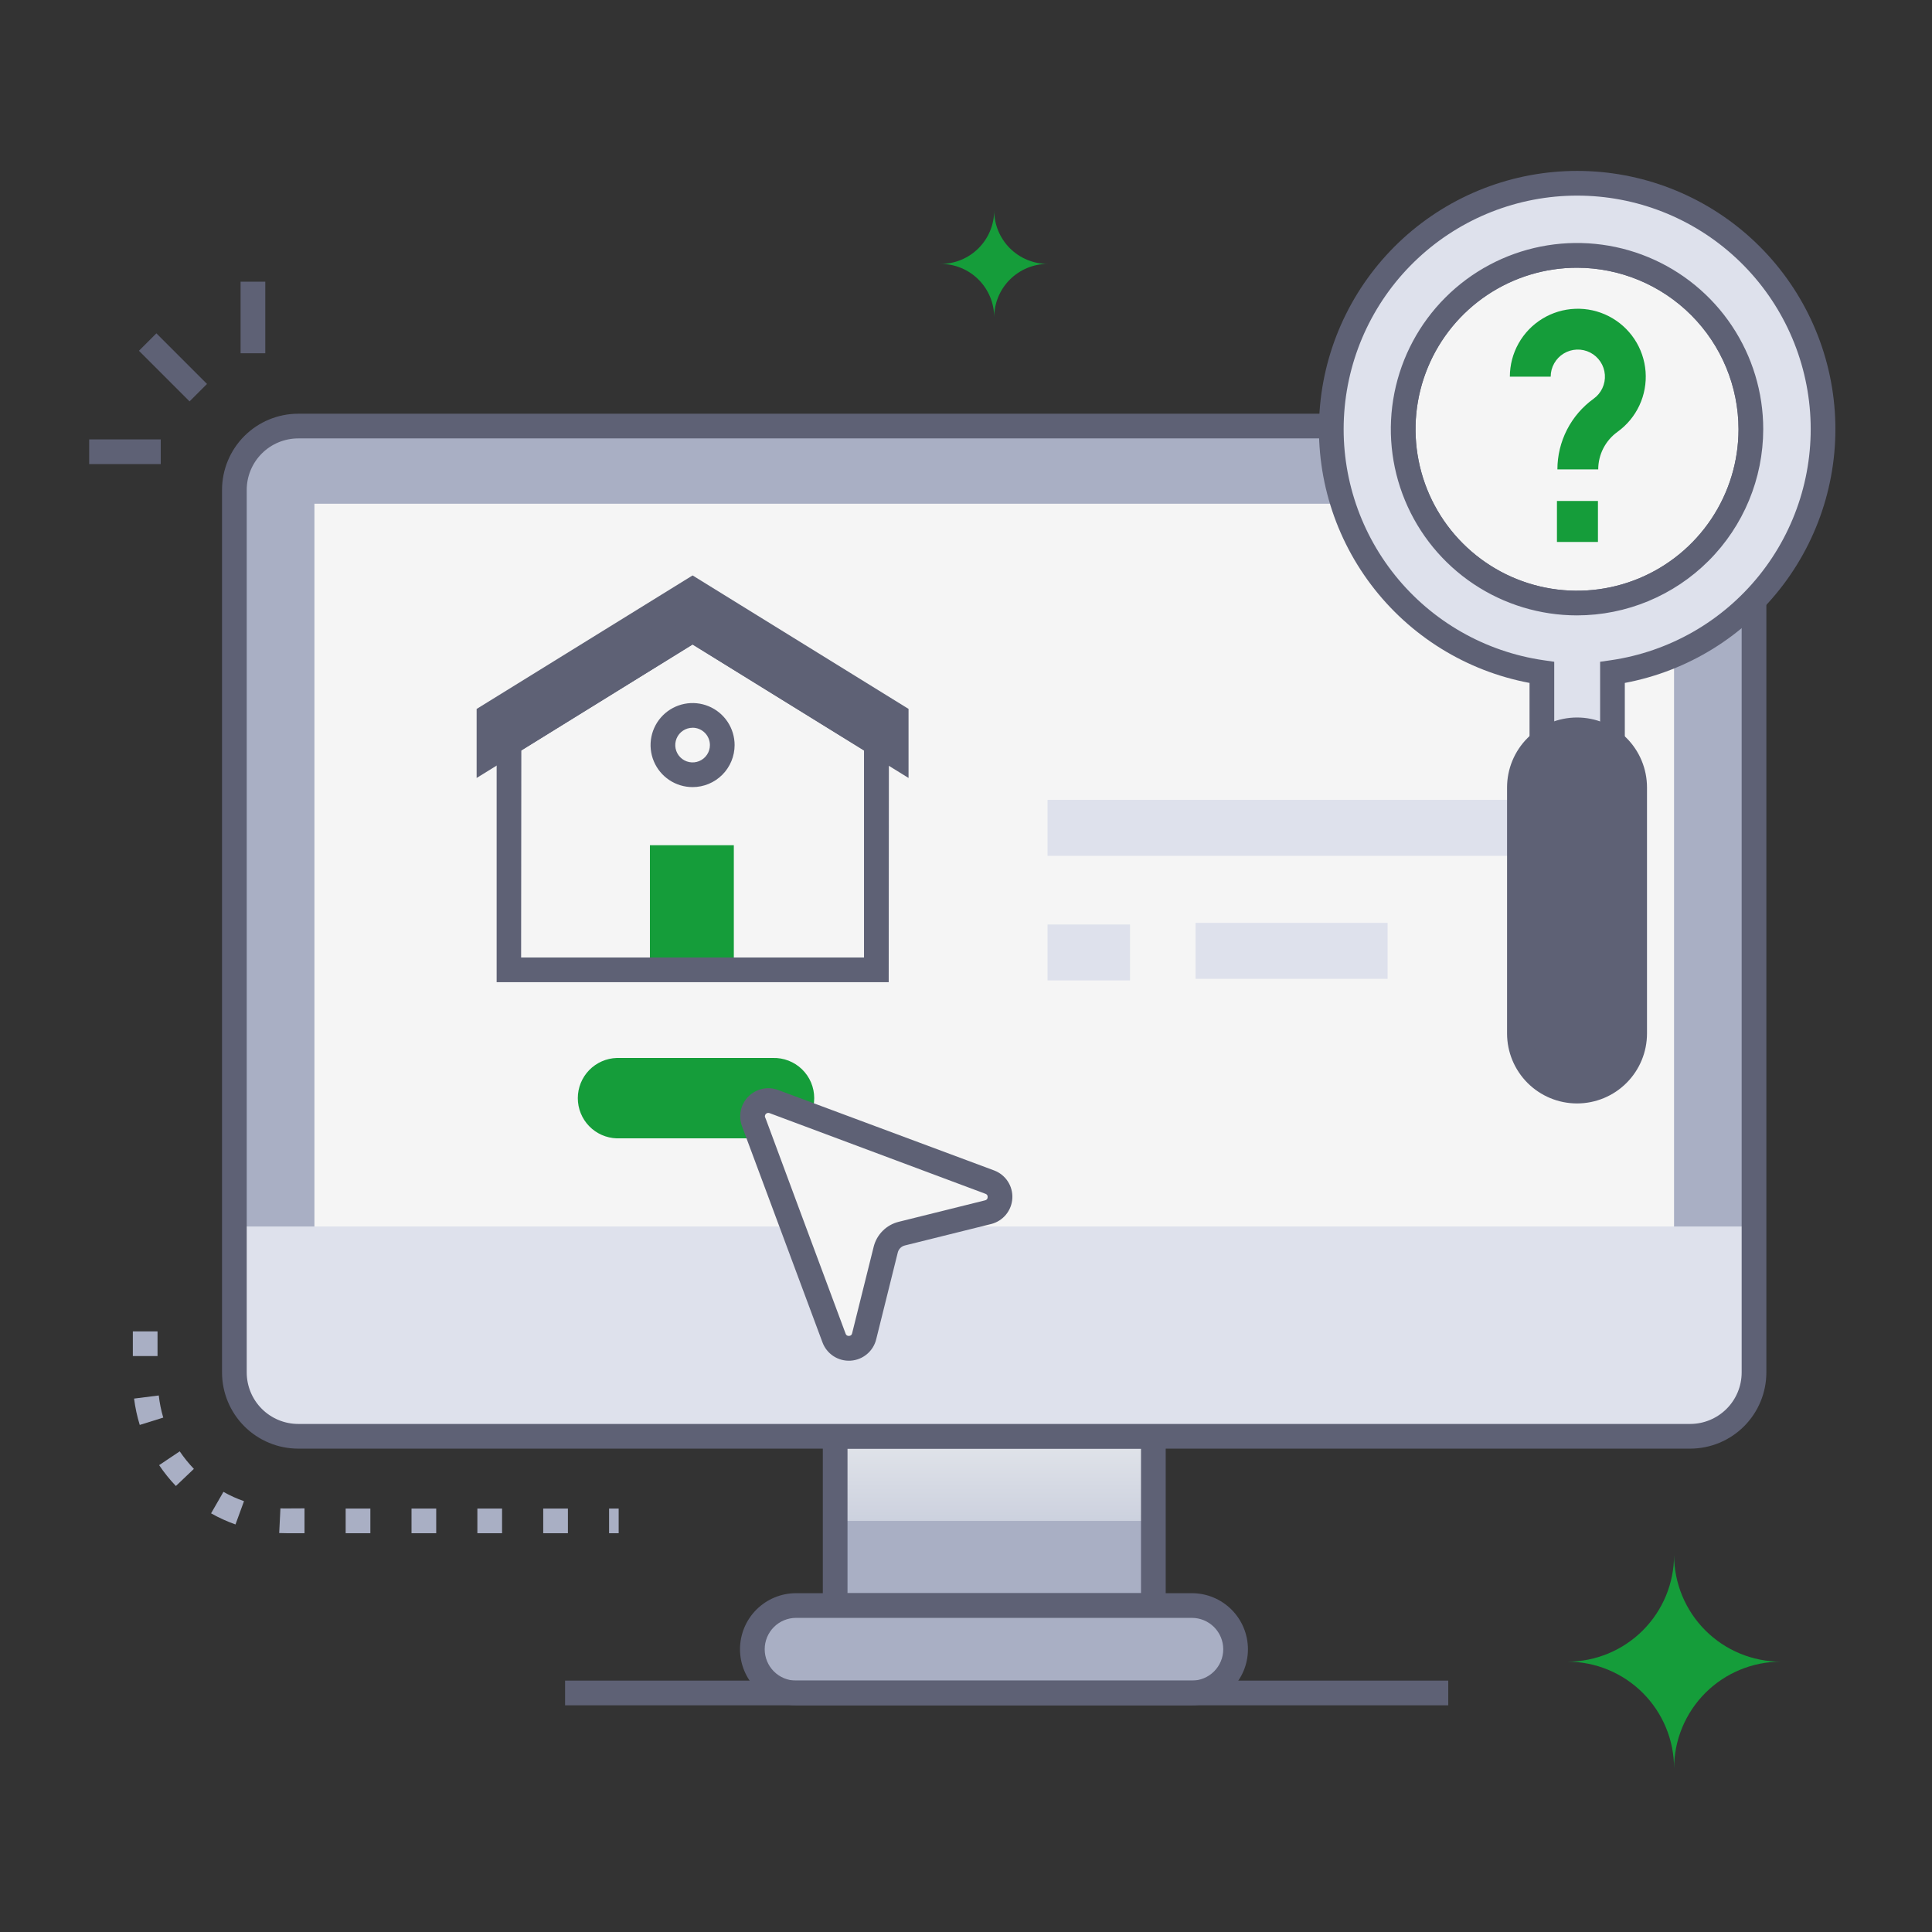 <svg xmlns="http://www.w3.org/2000/svg" width="260" height="260" viewBox="0 0 260 260" fill="none"><rect x="0" y="0" width="260" height="260" fill="#333333" stroke="none"/><path d="M155.208 193.289H112.392V216.07H155.208V193.289Z" fill="#A9AFC4"></path><path style="mix-blend-mode:multiply" d="M155.208 193.428H112.375V204.678H155.208V193.428Z" fill="url(#paint0_linear_42_973)"></path><path d="M227.479 57.337H40.121C35.382 57.337 31.541 61.179 31.541 65.917V184.709C31.541 189.448 35.382 193.289 40.121 193.289H227.479C232.217 193.289 236.059 189.448 236.059 184.709V65.917C236.059 61.179 232.217 57.337 227.479 57.337Z" fill="#A9AFC4"></path><path d="M236.059 65.917V184.709C236.059 185.838 235.837 186.955 235.405 187.997C234.973 189.04 234.34 189.987 233.541 190.784C232.743 191.581 231.795 192.212 230.751 192.642C229.708 193.072 228.591 193.292 227.462 193.289H40.121C38.994 193.289 37.879 193.067 36.838 192.636C35.798 192.205 34.852 191.573 34.056 190.776C33.26 189.979 32.628 189.033 32.198 187.992C31.767 186.951 31.546 185.836 31.547 184.709V65.917C31.547 63.643 32.45 61.461 34.058 59.852C35.665 58.243 37.846 57.339 40.121 57.337H227.462C228.59 57.335 229.708 57.556 230.751 57.986C231.793 58.416 232.741 59.048 233.54 59.844C234.338 60.641 234.972 61.588 235.404 62.63C235.836 63.672 236.059 64.789 236.059 65.917Z" fill="#A9AFC4"></path><path d="M225.286 67.79H42.314V182.81H225.286V67.79Z" fill="#F5F5F5"></path><path d="M156.875 217.727H110.73V191.628H156.875V217.727ZM114.054 214.404H153.552V194.951H114.054V214.404Z" fill="#5E6175"></path><path d="M236.064 165.058V184.71C236.063 185.838 235.84 186.955 235.407 187.997C234.975 189.039 234.341 189.986 233.542 190.783C232.743 191.579 231.795 192.211 230.752 192.641C229.708 193.071 228.591 193.291 227.462 193.289H40.121C37.846 193.288 35.664 192.383 34.056 190.775C32.447 189.166 31.543 186.985 31.541 184.71V165.058H236.064Z" fill="#DEE1EC"></path><path d="M160.398 227.83H107.13C105.57 227.83 104.074 227.211 102.971 226.108C101.868 225.004 101.248 223.508 101.248 221.948C101.248 220.388 101.868 218.892 102.971 217.789C104.074 216.686 105.57 216.066 107.13 216.066H160.398C161.958 216.066 163.454 216.686 164.557 217.789C165.66 218.892 166.28 220.388 166.28 221.948C166.28 223.508 165.66 225.004 164.557 226.108C163.454 227.211 161.958 227.83 160.398 227.83Z" fill="#A9AFC4"></path><path d="M160.398 229.492H107.13C105.129 229.492 103.211 228.697 101.796 227.282C100.381 225.867 99.586 223.949 99.586 221.948C99.586 219.947 100.381 218.028 101.796 216.613C103.211 215.199 105.129 214.404 107.13 214.404H160.398C162.398 214.404 164.317 215.199 165.732 216.613C167.147 218.028 167.942 219.947 167.942 221.948C167.942 223.949 167.147 225.867 165.732 227.282C164.317 228.697 162.398 229.492 160.398 229.492ZM107.13 217.727C106.011 217.727 104.937 218.172 104.146 218.963C103.354 219.755 102.91 220.828 102.91 221.948C102.91 223.067 103.354 224.141 104.146 224.932C104.937 225.724 106.011 226.168 107.13 226.168H160.398C161.517 226.168 162.59 225.724 163.382 224.932C164.174 224.141 164.618 223.067 164.618 221.948C164.618 220.828 164.174 219.755 163.382 218.963C162.59 218.172 161.517 217.727 160.398 217.727H107.13Z" fill="#5E6175"></path><path d="M194.899 226.168H76.046V229.492H194.899V226.168Z" fill="#5E6175"></path><path d="M227.462 194.951H40.127C37.41 194.948 34.805 193.867 32.884 191.946C30.963 190.025 29.883 187.421 29.88 184.704V65.923C29.883 63.206 30.963 60.601 32.884 58.68C34.805 56.759 37.41 55.679 40.127 55.676H227.462C230.179 55.679 232.784 56.759 234.705 58.68C236.626 60.601 237.706 63.206 237.709 65.923V184.704C237.706 187.421 236.626 190.025 234.705 191.946C232.784 193.867 230.179 194.948 227.462 194.951ZM40.127 58.999C38.291 59.002 36.532 59.732 35.234 61.03C33.936 62.328 33.206 64.087 33.203 65.923V184.704C33.206 186.539 33.936 188.299 35.234 189.596C36.532 190.894 38.291 191.625 40.127 191.628H227.462C229.298 191.625 231.057 190.894 232.355 189.596C233.653 188.299 234.383 186.539 234.386 184.704V65.923C234.383 64.087 233.653 62.328 232.355 61.03C231.057 59.732 229.298 59.002 227.462 58.999H40.127Z" fill="#5E6175"></path><path d="M117.937 100.065V130.518H68.469V100.065L93.206 84.783L117.937 100.065Z" fill="#F5F5F5"></path><path d="M98.755 113.746H87.462V130.517H98.755V113.746Z" fill="#159D3A"></path><path d="M120.606 96.331V101.715L93.206 84.783L65.799 101.715V96.331L93.206 79.399L120.606 96.331Z" fill="#5E6175"></path><path d="M122.268 104.695L93.205 86.733L64.143 104.695V95.407L93.205 77.439L122.268 95.401V104.695ZM67.466 97.262V98.736L93.205 82.828L118.945 98.736V97.262L93.205 81.355L67.466 97.262Z" fill="#5E6175"></path><path d="M93.206 105.925C92.087 105.925 90.994 105.593 90.064 104.972C89.134 104.351 88.409 103.467 87.981 102.434C87.553 101.401 87.441 100.264 87.659 99.167C87.877 98.07 88.416 97.062 89.207 96.271C89.998 95.48 91.005 94.942 92.102 94.723C93.199 94.505 94.336 94.617 95.37 95.045C96.403 95.473 97.286 96.198 97.908 97.128C98.529 98.058 98.861 99.151 98.861 100.27C98.859 101.769 98.263 103.207 97.203 104.267C96.142 105.327 94.705 105.924 93.206 105.925ZM93.206 97.938C92.744 97.938 92.293 98.075 91.91 98.331C91.527 98.587 91.228 98.951 91.051 99.378C90.875 99.804 90.829 100.273 90.918 100.725C91.008 101.177 91.231 101.593 91.557 101.919C91.883 102.245 92.298 102.467 92.751 102.557C93.203 102.647 93.672 102.601 94.098 102.424C94.524 102.248 94.888 101.949 95.144 101.565C95.401 101.182 95.537 100.731 95.537 100.27C95.537 99.651 95.292 99.057 94.855 98.619C94.418 98.181 93.825 97.934 93.206 97.933V97.938Z" fill="#5E6175"></path><path d="M103.99 153.194H82.997C81.593 153.149 80.261 152.559 79.283 151.55C78.305 150.54 77.759 149.19 77.759 147.785C77.759 146.38 78.305 145.03 79.283 144.02C80.261 143.011 81.593 142.421 82.997 142.376H103.99C104.714 142.353 105.437 142.476 106.113 142.737C106.79 142.999 107.407 143.393 107.928 143.898C108.448 144.402 108.863 145.006 109.146 145.674C109.428 146.342 109.574 147.06 109.574 147.785C109.574 148.51 109.428 149.228 109.146 149.896C108.863 150.564 108.448 151.168 107.928 151.672C107.407 152.177 106.79 152.571 106.113 152.833C105.437 153.094 104.714 153.217 103.99 153.194Z" fill="#159D3A"></path><path d="M119.598 132.179H66.835V99.14L93.233 82.828L119.626 99.14L119.598 132.179ZM70.13 128.856H116.275V100.995L93.205 86.733L70.158 100.995L70.13 128.856Z" fill="#5E6175"></path><path d="M209.732 107.647H140.978V115.175H209.732V107.647Z" fill="#DEE1EC"></path><path d="M152.073 124.414H140.978V131.941H152.073V124.414Z" fill="#DEE1EC"></path><path d="M186.735 124.198H160.896V131.725H186.735V124.198Z" fill="#DEE1EC"></path><path d="M101.408 150.973L112.254 180.063C112.413 180.486 112.703 180.848 113.082 181.094C113.461 181.341 113.909 181.46 114.361 181.434C114.812 181.408 115.244 181.238 115.592 180.95C115.94 180.661 116.187 180.269 116.297 179.83L119.194 168.199C119.324 167.677 119.594 167.2 119.975 166.82C120.355 166.439 120.832 166.169 121.354 166.039L132.986 163.147C133.426 163.039 133.82 162.791 134.11 162.442C134.399 162.093 134.569 161.66 134.595 161.207C134.62 160.754 134.499 160.305 134.251 159.925C134.002 159.546 133.638 159.256 133.213 159.098L104.123 148.264C103.744 148.129 103.336 148.104 102.944 148.191C102.552 148.279 102.193 148.476 101.909 148.76C101.624 149.044 101.426 149.402 101.338 149.794C101.249 150.186 101.274 150.595 101.408 150.973Z" fill="#F5F5F5"></path><path d="M110.681 180.639L99.852 151.554C99.599 150.875 99.546 150.137 99.699 149.429C99.853 148.72 100.207 148.071 100.72 147.558C101.232 147.045 101.881 146.69 102.589 146.535C103.298 146.381 104.036 146.433 104.715 146.686L133.805 157.52C134.556 157.806 135.197 158.323 135.634 158.998C136.071 159.672 136.281 160.468 136.236 161.27C136.19 162.072 135.89 162.839 135.38 163.459C134.869 164.08 134.174 164.521 133.396 164.72L121.764 167.611C121.534 167.669 121.325 167.788 121.158 167.956C120.991 168.124 120.873 168.334 120.817 168.564L117.925 180.196C117.74 180.989 117.303 181.702 116.68 182.227C116.057 182.753 115.281 183.064 114.468 183.114C113.654 183.163 112.847 182.949 112.164 182.504C111.482 182.058 110.962 181.404 110.681 180.639ZM113.799 179.481C113.827 179.577 113.888 179.659 113.971 179.714C114.054 179.769 114.154 179.792 114.253 179.78C114.354 179.783 114.452 179.749 114.529 179.685C114.607 179.621 114.658 179.531 114.674 179.431L117.571 167.8C117.772 166.984 118.191 166.239 118.785 165.644C119.378 165.05 120.123 164.629 120.939 164.427L132.57 161.535C132.668 161.517 132.756 161.465 132.819 161.388C132.882 161.311 132.915 161.214 132.914 161.114C132.928 161.015 132.906 160.913 132.851 160.828C132.796 160.744 132.712 160.682 132.615 160.655L103.558 149.798C103.475 149.767 103.385 149.76 103.298 149.779C103.212 149.798 103.132 149.841 103.07 149.903C103.007 149.966 102.964 150.045 102.945 150.132C102.927 150.218 102.934 150.308 102.965 150.391C103.02 150.391 102.682 149.643 113.799 179.481Z" fill="#5E6175"></path><path d="M21.048 44.858L18.698 47.208L25.509 54.018L27.859 51.669L21.048 44.858Z" fill="#5E6175"></path><path d="M21.632 59.133H12V62.456H21.632V59.133Z" fill="#5E6175"></path><path d="M35.701 37.908H32.377V47.54H35.701V37.908Z" fill="#5E6175"></path><path d="M210.923 223.62C214.734 223.62 218.388 225.134 221.083 227.829C223.777 230.523 225.291 234.178 225.291 237.988C225.29 236.102 225.661 234.234 226.382 232.492C227.103 230.749 228.161 229.165 229.494 227.831C230.827 226.497 232.41 225.438 234.152 224.716C235.894 223.993 237.762 223.621 239.648 223.62C235.841 223.618 232.191 222.104 229.499 219.412C226.808 216.72 225.294 213.07 225.291 209.264C225.288 213.072 223.773 216.724 221.079 219.416C218.385 222.108 214.732 223.62 210.923 223.62Z" fill="#159D3A"></path><path d="M126.594 35.515C128.503 35.515 130.335 36.274 131.685 37.624C133.036 38.974 133.794 40.806 133.794 42.715C133.794 40.806 134.553 38.974 135.903 37.624C137.254 36.274 139.085 35.515 140.995 35.515C139.085 35.515 137.254 34.756 135.903 33.406C134.553 32.056 133.794 30.224 133.794 28.314C133.794 30.224 133.036 32.056 131.685 33.406C130.335 34.756 128.503 35.515 126.594 35.515Z" fill="#159D3A"></path><path d="M83.258 206.339H81.967V203.016H83.258V206.339ZM76.428 206.339H73.105V203.016H76.428V206.339ZM67.566 206.339H64.243V203.016H67.566V206.339ZM58.704 206.339H55.38V203.016H58.704V206.339ZM49.842 206.339H46.518V203.016H49.842V206.339ZM40.979 206.339C38.631 206.339 38.271 206.339 37.573 206.311L37.739 202.988C38.376 203.021 38.653 202.988 40.979 202.988V206.339ZM31.691 205.154C30.554 204.753 29.455 204.253 28.406 203.658L30.068 200.767C30.951 201.268 31.878 201.687 32.837 202.019L31.691 205.154ZM23.67 199.98C22.839 199.111 22.085 198.172 21.416 197.172L24.186 195.317C24.754 196.155 25.391 196.944 26.091 197.676L23.67 199.98ZM18.807 191.761C18.449 190.604 18.194 189.418 18.043 188.216L21.366 187.795C21.479 188.804 21.681 189.801 21.97 190.775L18.807 191.761ZM21.2 182.494H17.877V179.171H21.2V182.494Z" fill="#A9AFC4"></path><path d="M188.85 57.764C188.849 53.135 190.22 48.611 192.791 44.762C195.362 40.913 199.017 37.914 203.293 36.143C207.569 34.372 212.274 33.908 216.813 34.812C221.352 35.715 225.522 37.945 228.794 41.218C232.066 44.492 234.293 48.662 235.194 53.202C236.096 57.742 235.63 62.447 233.857 66.722C232.084 70.997 229.083 74.65 225.233 77.219C221.383 79.788 216.858 81.157 212.23 81.154C206.028 81.15 200.082 78.684 195.699 74.298C191.315 69.912 188.851 63.965 188.85 57.764Z" fill="#F5F5F5"></path><path d="M212.23 82.816C207.273 82.816 202.428 81.346 198.308 78.593C194.187 75.839 190.975 71.925 189.079 67.346C187.182 62.767 186.686 57.728 187.654 52.867C188.621 48.007 191.008 43.542 194.513 40.038C198.018 36.533 202.483 34.147 207.344 33.181C212.205 32.215 217.244 32.712 221.823 34.609C226.401 36.507 230.314 39.719 233.067 43.841C235.82 47.962 237.288 52.807 237.287 57.764C237.279 64.406 234.636 70.774 229.938 75.471C225.241 80.167 218.872 82.809 212.23 82.816ZM212.23 36.029C207.931 36.029 203.729 37.304 200.154 39.692C196.58 42.08 193.794 45.475 192.149 49.446C190.504 53.418 190.074 57.788 190.913 62.004C191.751 66.22 193.821 70.093 196.861 73.132C199.9 76.172 203.773 78.242 207.989 79.081C212.205 79.919 216.575 79.489 220.547 77.844C224.518 76.199 227.913 73.413 230.301 69.839C232.689 66.264 233.964 62.062 233.964 57.764C233.957 52.002 231.664 46.477 227.59 42.403C223.516 38.329 217.992 36.036 212.23 36.029Z" fill="#5E6175"></path><path d="M245.335 57.758C245.338 51.416 243.517 45.207 240.091 39.87C236.665 34.533 231.777 30.293 226.009 27.655C220.241 25.017 213.837 24.092 207.559 24.99C201.281 25.889 195.393 28.573 190.596 32.722C185.8 36.872 182.297 42.313 180.505 48.396C178.713 54.48 178.707 60.951 180.488 67.038C182.269 73.125 185.762 78.572 190.551 82.73C195.34 86.889 201.223 89.583 207.499 90.493V103.786H216.999V90.499C224.868 89.356 232.062 85.419 237.266 79.407C242.469 73.395 245.334 65.71 245.335 57.758ZM212.23 81.154C207.602 81.154 203.078 79.782 199.231 77.211C195.383 74.64 192.384 70.986 190.614 66.71C188.843 62.435 188.38 57.73 189.283 53.192C190.187 48.653 192.415 44.484 195.688 41.213C198.961 37.941 203.13 35.713 207.669 34.811C212.207 33.909 216.912 34.373 221.187 36.145C225.462 37.916 229.115 40.916 231.686 44.764C234.256 48.612 235.627 53.136 235.626 57.764C235.624 63.968 233.159 69.917 228.771 74.304C224.384 78.69 218.434 81.154 212.23 81.154Z" fill="#DEE1EC"></path><path d="M218.66 105.42H205.838V91.905C197.327 90.308 189.72 85.59 184.505 78.677C179.291 71.764 176.845 63.153 177.648 54.531C178.45 45.91 182.442 37.898 188.842 32.065C195.243 26.233 203.59 23 212.249 23C220.908 23 229.255 26.233 235.656 32.065C242.056 37.898 246.048 45.91 246.85 54.531C247.653 63.153 245.207 71.764 239.993 78.677C234.778 85.59 227.171 90.308 218.66 91.905V105.42ZM209.161 102.097H215.337V89.058L216.76 88.853C224.622 87.713 231.76 83.638 236.738 77.448C241.717 71.258 244.167 63.413 243.595 55.49C243.023 47.567 239.473 40.154 233.657 34.743C227.842 29.332 220.193 26.324 212.249 26.324C204.305 26.324 196.656 29.332 190.841 34.743C185.025 40.154 181.475 47.567 180.903 55.49C180.331 63.413 182.781 71.258 187.76 77.448C192.738 83.638 199.876 87.713 207.738 88.853L209.161 89.058V102.097ZM212.23 82.816C207.273 82.816 202.429 81.346 198.308 78.593C194.187 75.839 190.975 71.925 189.079 67.346C187.182 62.767 186.686 57.728 187.654 52.867C188.621 48.007 191.008 43.542 194.513 40.038C198.018 36.533 202.483 34.147 207.344 33.181C212.206 32.215 217.244 32.712 221.823 34.609C226.401 36.507 230.314 39.719 233.067 43.841C235.82 47.962 237.289 52.807 237.288 57.764C237.279 64.406 234.636 70.774 229.938 75.471C225.241 80.167 218.872 82.809 212.23 82.816ZM212.23 36.029C207.931 36.029 203.729 37.304 200.155 39.692C196.58 42.08 193.795 45.475 192.15 49.446C190.504 53.418 190.074 57.788 190.913 62.004C191.751 66.22 193.821 70.093 196.861 73.132C199.901 76.172 203.773 78.242 207.989 79.081C212.206 79.919 216.576 79.489 220.547 77.844C224.519 76.199 227.913 73.413 230.301 69.839C232.689 66.264 233.964 62.062 233.964 57.764C233.957 52.002 231.665 46.477 227.59 42.403C223.516 38.329 217.992 36.036 212.23 36.029Z" fill="#5E6175"></path><path d="M212.23 146.834C210.173 146.834 208.201 146.017 206.746 144.563C205.292 143.109 204.475 141.137 204.475 139.08V105.974C204.475 103.918 205.292 101.945 206.746 100.491C208.201 99.037 210.173 98.22 212.23 98.22C214.286 98.22 216.258 99.037 217.713 100.491C219.167 101.945 219.984 103.918 219.984 105.974V139.069C219.985 140.088 219.786 141.098 219.397 142.04C219.008 142.982 218.437 143.838 217.717 144.559C216.996 145.281 216.141 145.853 215.2 146.243C214.258 146.633 213.249 146.834 212.23 146.834Z" fill="#5E6175"></path><path d="M212.23 148.496C209.732 148.496 207.337 147.504 205.571 145.738C203.806 143.972 202.813 141.577 202.813 139.08V105.974C202.813 103.477 203.806 101.082 205.571 99.316C207.337 97.55 209.732 96.558 212.23 96.558C214.727 96.558 217.122 97.55 218.888 99.316C220.654 101.082 221.646 103.477 221.646 105.974V139.069C221.647 140.306 221.405 141.532 220.932 142.676C220.46 143.819 219.766 144.859 218.892 145.734C218.017 146.61 216.979 147.304 215.836 147.778C214.692 148.252 213.467 148.496 212.23 148.496ZM212.23 99.87C211.429 99.87 210.637 100.028 209.898 100.334C209.159 100.64 208.487 101.089 207.921 101.655C207.356 102.221 206.907 102.892 206.601 103.632C206.294 104.371 206.137 105.163 206.137 105.963V139.058C206.137 140.674 206.779 142.224 207.921 143.366C209.064 144.509 210.614 145.151 212.23 145.151C213.845 145.151 215.395 144.509 216.538 143.366C217.68 142.224 218.322 140.674 218.322 139.058V105.974C218.324 105.173 218.167 104.38 217.862 103.639C217.556 102.899 217.108 102.226 216.542 101.659C215.976 101.092 215.304 100.642 214.564 100.335C213.824 100.028 213.031 99.87 212.23 99.87Z" fill="#5E6175"></path><path d="M215.082 63.169H209.588C209.589 61.312 210.032 59.481 210.88 57.827C211.727 56.174 212.955 54.745 214.462 53.659C214.97 53.295 215.376 52.806 215.641 52.239C215.906 51.673 216.021 51.048 215.975 50.424C215.929 49.8 215.724 49.199 215.378 48.678C215.033 48.156 214.56 47.732 214.003 47.446C213.447 47.16 212.827 47.022 212.202 47.045C211.577 47.068 210.968 47.251 210.434 47.577C209.9 47.902 209.459 48.36 209.153 48.905C208.846 49.45 208.685 50.065 208.685 50.69H203.19C203.191 49.124 203.594 47.584 204.361 46.218C205.127 44.852 206.232 43.706 207.569 42.89C208.905 42.073 210.429 41.614 211.995 41.556C213.56 41.497 215.114 41.842 216.508 42.557C217.902 43.272 219.088 44.332 219.955 45.638C220.821 46.943 221.337 48.448 221.454 50.01C221.571 51.572 221.285 53.138 220.623 54.558C219.961 55.977 218.946 57.203 217.674 58.118C216.873 58.694 216.22 59.453 215.769 60.331C215.318 61.209 215.083 62.182 215.082 63.169Z" fill="#159D3A"></path><path d="M215.043 67.418H209.527V72.934H215.043V67.418Z" fill="#159D3A"></path><defs><linearGradient id="paint0_linear_42_973" x1="133.794" y1="205.802" x2="133.794" y2="187.208" gradientUnits="userSpaceOnUse"><stop stop-color="#CACFDD"></stop><stop offset="1" stop-color="#EEF0F1"></stop></linearGradient></defs></svg>